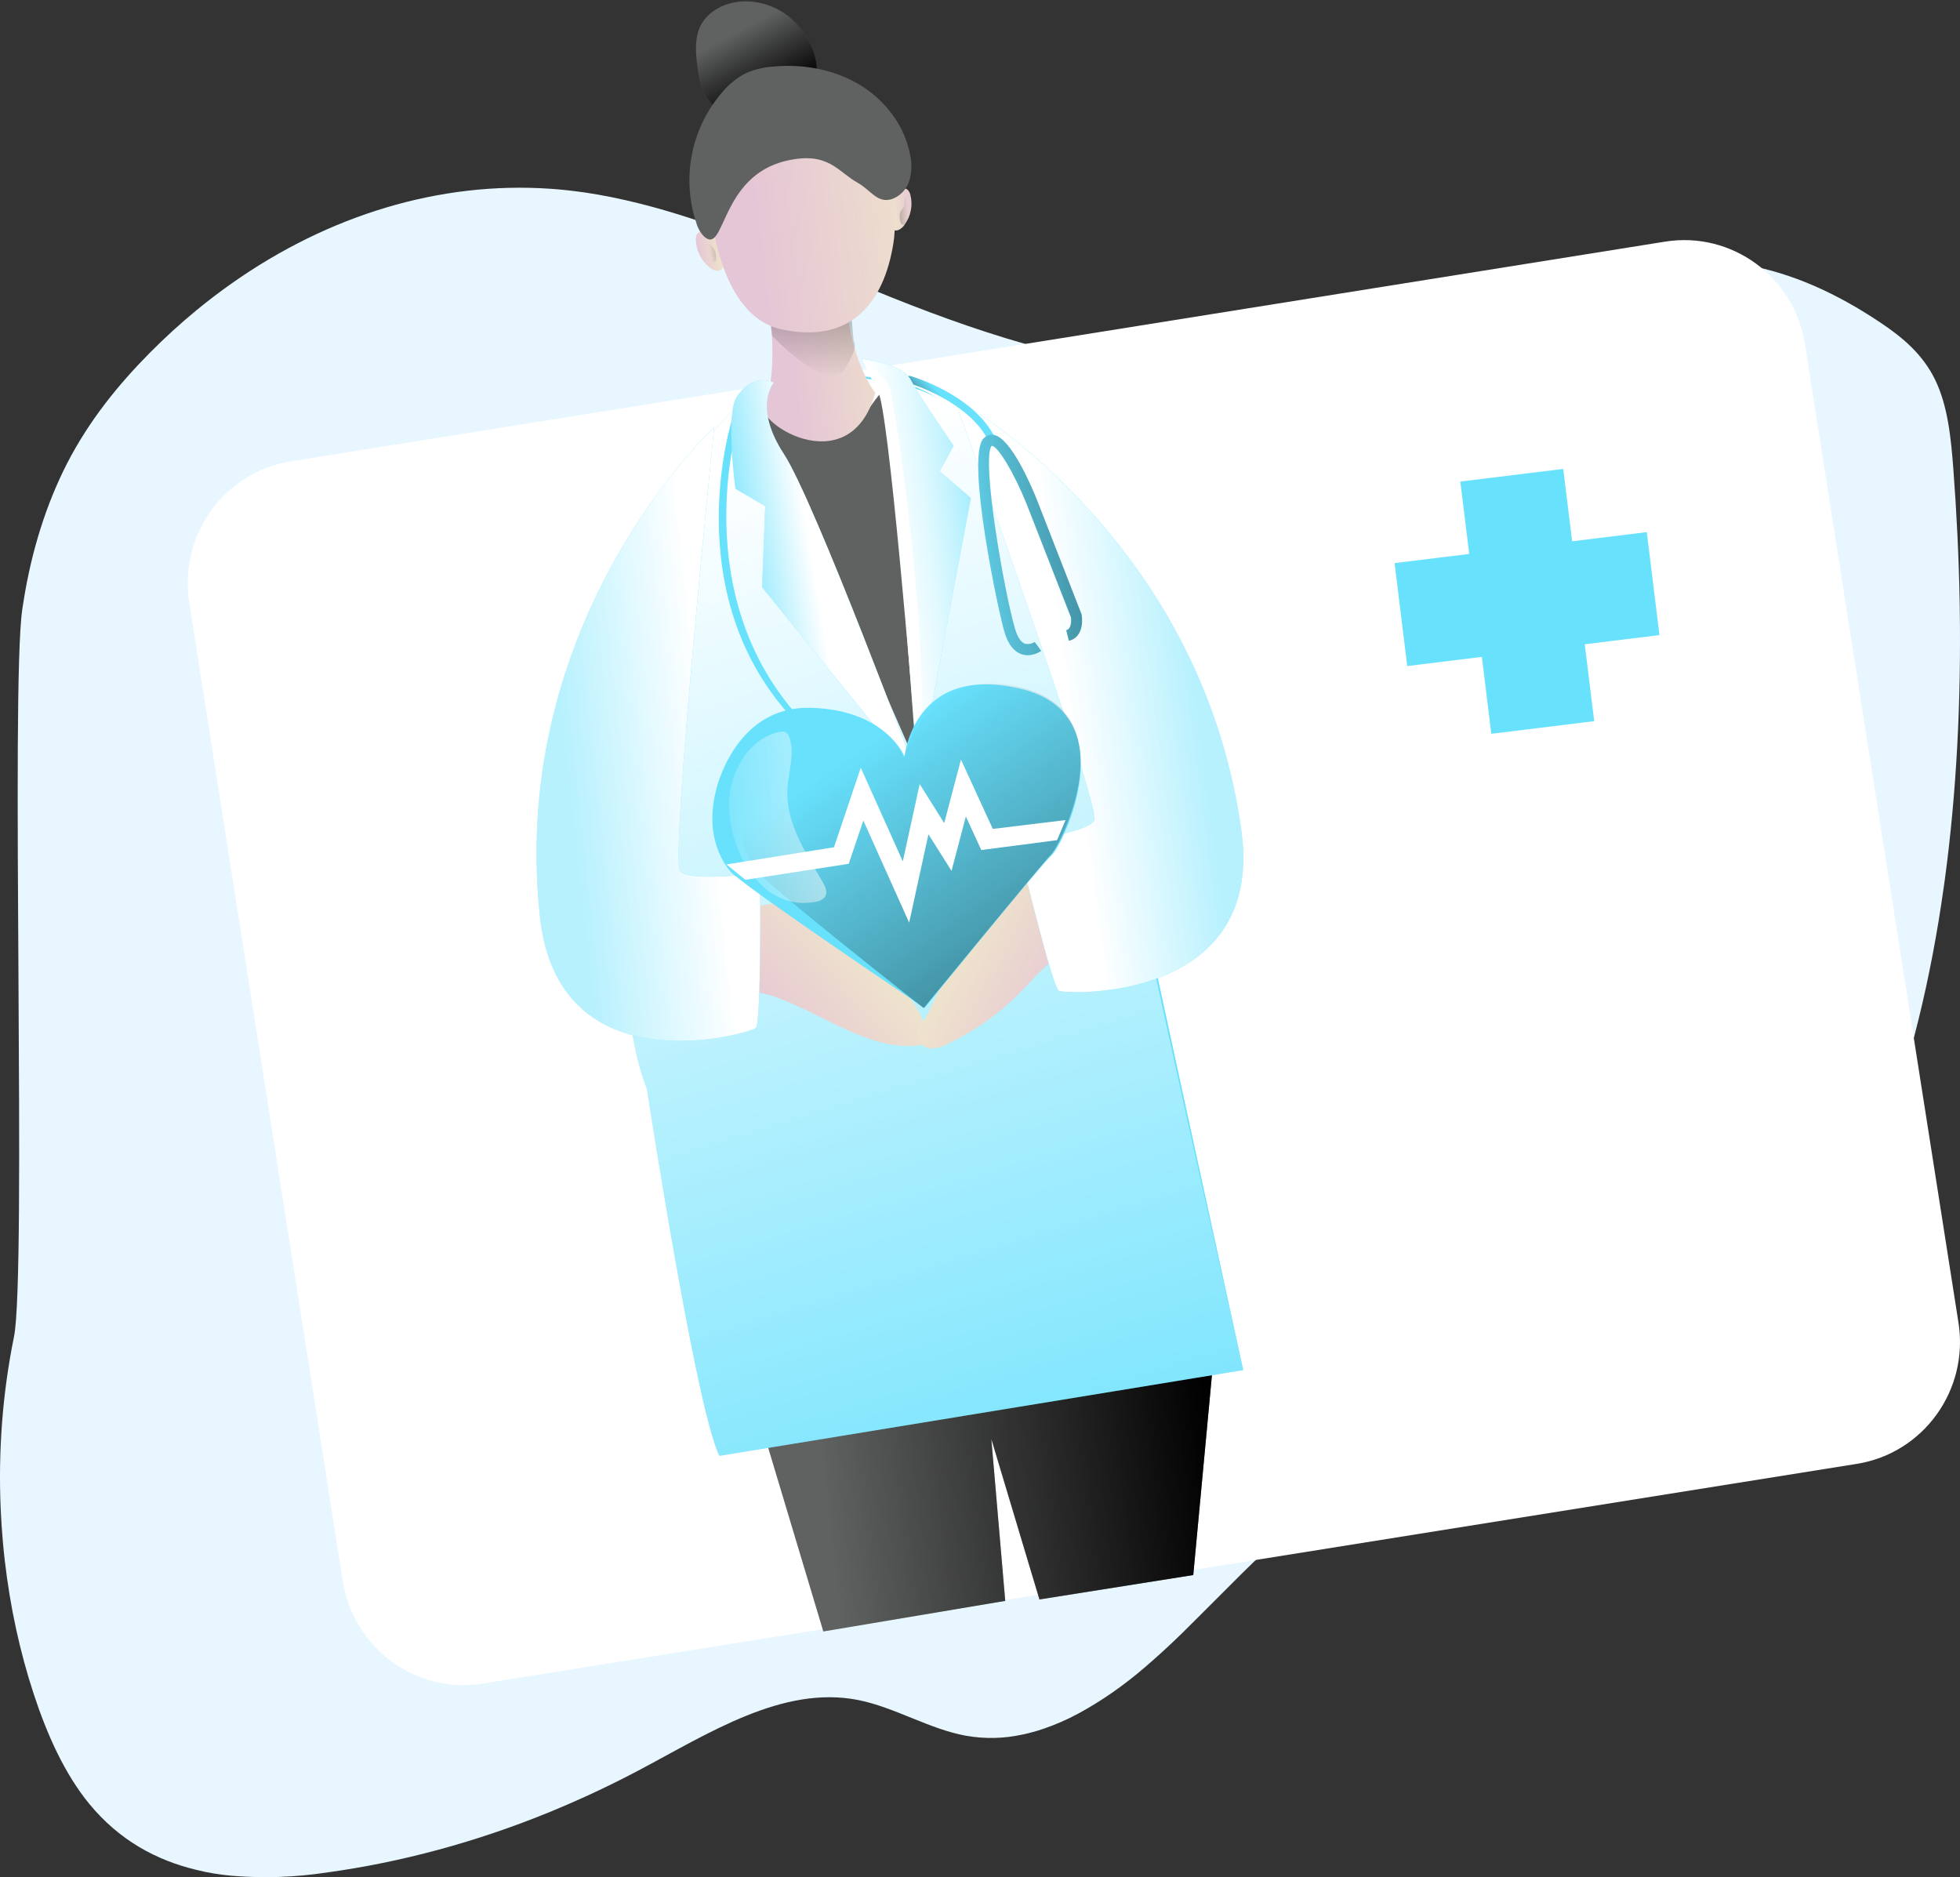<?xml version="1.0" encoding="UTF-8"?>
<svg width="449px" height="430px" viewBox="0 0 449 430" version="1.1" xmlns="http://www.w3.org/2000/svg" xmlns:xlink="http://www.w3.org/1999/xlink">
    <rect x="0" y="0" width="449" height="430" fill="#333333" stroke="none"/>
    <!-- Generator: Sketch 51.3 (57544) - http://www.bohemiancoding.com/sketch -->
    <title>Group 12</title>
    <desc>Created with Sketch.</desc>
    <defs>
        <linearGradient x1="0%" y1="50.006%" x2="100%" y2="50.006%" id="linearGradient-1">
            <stop stop-color="#010101" stop-opacity="0" offset="12%"></stop>
            <stop stop-color="#010101" offset="95%"></stop>
        </linearGradient>
        <linearGradient x1="0.222%" y1="50.357%" x2="99.458%" y2="49.294%" id="linearGradient-2">
            <stop stop-color="#E5C6D6" offset="0%"></stop>
            <stop stop-color="#EAD4D0" offset="42%"></stop>
            <stop stop-color="#F0E9CB" offset="100%"></stop>
        </linearGradient>
        <linearGradient x1="109.094%" y1="22.137%" x2="8.314%" y2="23.447%" id="linearGradient-3">
            <stop stop-color="#E5C6D6" offset="0%"></stop>
            <stop stop-color="#EAD4D0" offset="42%"></stop>
            <stop stop-color="#F0E9CB" offset="100%"></stop>
        </linearGradient>
        <linearGradient x1="54.058%" y1="121.307%" x2="42.516%" y2="0.64%" id="linearGradient-4">
            <stop stop-color="#FFFFFF" stop-opacity="0" offset="0%"></stop>
            <stop stop-color="#FFFFFF" offset="95%"></stop>
        </linearGradient>
        <linearGradient x1="10.068%" y1="77.002%" x2="83.613%" y2="31.166%" id="linearGradient-5">
            <stop stop-color="#E5C6D6" offset="0%"></stop>
            <stop stop-color="#EAD4D0" offset="42%"></stop>
            <stop stop-color="#F0E9CB" offset="100%"></stop>
        </linearGradient>
        <linearGradient x1="89.684%" y1="77.144%" x2="21.018%" y2="32.782%" id="linearGradient-6">
            <stop stop-color="#E5C6D6" offset="0%"></stop>
            <stop stop-color="#EAD4D0" offset="42%"></stop>
            <stop stop-color="#F0E9CB" offset="100%"></stop>
        </linearGradient>
        <linearGradient x1="36.482%" y1="23.743%" x2="59.682%" y2="82.553%" id="linearGradient-7">
            <stop stop-color="#010101" stop-opacity="0" offset="0%"></stop>
            <stop stop-color="#010101" offset="95%"></stop>
        </linearGradient>
        <linearGradient x1="39.571%" y1="68.201%" x2="139.578%" y2="68.201%" id="linearGradient-8">
            <stop stop-color="#E5C6D6" offset="0%"></stop>
            <stop stop-color="#EAD4D0" offset="42%"></stop>
            <stop stop-color="#F0E9CB" offset="100%"></stop>
        </linearGradient>
        <linearGradient x1="35.371%" y1="118.114%" x2="95.494%" y2="-195.841%" id="linearGradient-9">
            <stop stop-color="#010101" stop-opacity="0" offset="12%"></stop>
            <stop stop-color="#010101" offset="95%"></stop>
        </linearGradient>
        <linearGradient x1="26.698%" y1="62.819%" x2="126.569%" y2="62.819%" id="linearGradient-10">
            <stop stop-color="#E5C6D6" offset="0%"></stop>
            <stop stop-color="#EAD4D0" offset="42%"></stop>
            <stop stop-color="#F0E9CB" offset="100%"></stop>
        </linearGradient>
        <linearGradient x1="-54.086%" y1="44.821%" x2="87.445%" y2="50.266%" id="linearGradient-11">
            <stop stop-color="#FFFFFF" stop-opacity="0.52" offset="52%"></stop>
            <stop stop-color="#FFFFFF" offset="95%"></stop>
        </linearGradient>
        <linearGradient x1="153.899%" y1="47.473%" x2="25.435%" y2="49.865%" id="linearGradient-12">
            <stop stop-color="#FFFFFF" stop-opacity="0.52" offset="52%"></stop>
            <stop stop-color="#FFFFFF" offset="95%"></stop>
        </linearGradient>
        <linearGradient x1="60.7%" y1="42.576%" x2="-2.303%" y2="86.236%" id="linearGradient-13">
            <stop stop-color="#010101" stop-opacity="0" offset="12%"></stop>
            <stop stop-color="#010101" offset="95%"></stop>
        </linearGradient>
        <linearGradient x1="-12.991%" y1="59.191%" x2="51.032%" y2="51.267%" id="linearGradient-14">
            <stop stop-color="#FFFFFF" stop-opacity="0" offset="0%"></stop>
            <stop stop-color="#FFFFFF" offset="95%"></stop>
        </linearGradient>
        <linearGradient x1="146.473%" y1="48.568%" x2="-13.151%" y2="50.193%" id="linearGradient-15">
            <stop stop-color="#FFFFFF" stop-opacity="0" offset="0%"></stop>
            <stop stop-color="#FFFFFF" stop-opacity="0.18" offset="11%"></stop>
            <stop stop-color="#FFFFFF" stop-opacity="0.42" offset="29%"></stop>
            <stop stop-color="#FFFFFF" stop-opacity="0.63" offset="45%"></stop>
            <stop stop-color="#FFFFFF" stop-opacity="0.79" offset="60%"></stop>
            <stop stop-color="#FFFFFF" stop-opacity="0.9" offset="74%"></stop>
            <stop stop-color="#FFFFFF" stop-opacity="0.98" offset="86%"></stop>
            <stop stop-color="#FFFFFF" offset="95%"></stop>
        </linearGradient>
        <linearGradient x1="111.736%" y1="56.176%" x2="-270.401%" y2="16.819%" id="linearGradient-16">
            <stop stop-color="#010101" stop-opacity="0" offset="12%"></stop>
            <stop stop-color="#010101" offset="95%"></stop>
        </linearGradient>
        <linearGradient x1="6.678%" y1="17.923%" x2="378.616%" y2="-29.256%" id="linearGradient-17">
            <stop stop-color="#010101" stop-opacity="0" offset="12%"></stop>
            <stop stop-color="#010101" offset="95%"></stop>
        </linearGradient>
        <linearGradient x1="-382.799%" y1="59.498%" x2="49.646%" y2="49.079%" id="linearGradient-18">
            <stop stop-color="#FFFFFF" stop-opacity="0" offset="0%"></stop>
            <stop stop-color="#FFFFFF" offset="95%"></stop>
        </linearGradient>
        <linearGradient x1="25.146%" y1="-8.025%" x2="157.534%" y2="200.95%" id="linearGradient-19">
            <stop stop-color="#010101" stop-opacity="0" offset="12%"></stop>
            <stop stop-color="#010101" offset="95%"></stop>
        </linearGradient>
        <linearGradient x1="-34.56%" y1="43.285%" x2="258.645%" y2="61.401%" id="linearGradient-20">
            <stop stop-color="#FFFFFF" stop-opacity="0" offset="0%"></stop>
            <stop stop-color="#FFFFFF" offset="95%"></stop>
        </linearGradient>
        <linearGradient x1="-98.008%" y1="43.02%" x2="402.417%" y2="70.784%" id="linearGradient-21">
            <stop stop-color="#010101" stop-opacity="0" offset="12%"></stop>
            <stop stop-color="#010101" offset="95%"></stop>
        </linearGradient>
    </defs>
    <g id="final" stroke="none" stroke-width="1" fill="none" fill-rule="evenodd">
        <g id="Actional-MD---Final-Provider" transform="translate(-83, -2595)">
            <g id="Group-12" transform="translate(14, 2547)">
                <g id="Group-22" transform="translate(69, 91)">
                    <path d="M445.526,158.467 C445.442,159.075 445.363,159.682 445.27,160.283 C442.373,180.929 437.64,200.825 430.601,219.096 C430.367,219.704 430.133,220.311 429.894,220.919 C425.253,232.674 419.699,243.509 413.357,253.182 C409.85,258.533 406.026,263.617 401.478,267.283 C395.106,272.429 387.656,274.517 380.335,276.224 C372.731,278.005 365.02,279.493 357.332,281.097 C354.6,281.657 351.885,282.25 349.185,282.878 C341.758,284.578 334.383,286.544 327.185,289.151 C318.287,292.365 309.663,296.577 301.516,302.501 C300.865,302.956 300.222,303.438 299.586,303.948 C298.95,304.439 298.31,304.938 297.683,305.443 C297.056,305.948 296.438,306.453 295.824,306.972 C294.561,308.064 294.252,308.309 293.947,308.582 C293.028,309.374 292.128,310.186 291.227,311.005 C290.595,311.579 290.008,312.131 289.425,312.684 C286.096,315.81 282.837,319.073 279.578,322.356 L277.529,324.403 L274.354,327.577 C273.736,328.198 273.104,328.819 272.481,329.433 C272.04,329.884 271.598,330.334 271.117,330.799 C268.803,333.051 266.458,335.262 264.052,337.371 C263.482,337.876 262.908,338.381 262.329,338.873 C257.467,343.066 252.382,346.609 247.13,349.466 C244.417,350.931 241.721,352.107 238.987,353.028 C237.411,353.561 235.83,353.998 234.231,354.332 C229.958,355.268 225.625,355.362 221.337,354.612 C212.916,353.103 205.025,348.107 196.608,346.422 C179.28,343.009 162.451,354.004 146.157,362.618 C142.15,364.734 138.114,366.715 134.048,368.563 C131.346,369.798 128.634,370.965 125.901,372.091 C109.154,378.93 92.062,383.563 74.809,385.94 C67.597,387.032 60.342,387.281 53.105,386.684 C50.354,386.424 47.634,386.001 44.962,385.319 C35.821,383.135 27.299,378.555 20.419,370.167 C14.784,363.28 10.753,354.305 7.684,344.913 C4.542,335.33 2.324,325.089 1.099,314.513 C0.932,313.073 0.782,311.626 0.658,310.179 C0.437,307.704 0.272,305.215 0.163,302.713 C-0.431,289.373 0.6,275.98 3.201,263.228 C6.116,248.95 2.402,114.806 5.109,96.562 C5.193,95.955 5.295,95.347 5.392,94.747 C7.204,83.215 10.612,72.427 15.38,63.125 C20.45,53.297 27.105,45.114 34.214,37.927 C37.679,34.423 41.262,31.149 44.962,28.105 C47.612,25.921 50.326,23.853 53.105,21.901 C75.383,6.203 100.797,-1.462 125.927,0.231 C127.252,0.319 128.577,0.429 129.902,0.579 C131.226,0.729 132.675,0.906 134.061,1.104 C150.25,3.534 166.001,9.397 181.642,15.806 C186.884,17.956 192.117,20.16 197.345,22.324 C199.672,23.28 201.995,24.235 204.322,25.163 C215.72,29.716 227.285,33.838 238.996,36.916 C241.707,37.64 244.421,38.3 247.139,38.896 C256.573,41.039 266.084,42.286 275.617,42.629 C279.323,42.743 283.031,42.693 286.74,42.479 C288.613,42.374 290.486,42.217 292.362,42.008 C311.725,39.899 330.44,32.842 349.185,26.249 C351.896,25.293 354.612,24.351 357.332,23.423 C360.9,22.208 364.468,21.034 368.054,19.949 C390.368,13.171 410.257,17.069 431.002,31.054 C435.719,34.227 440.43,38.063 443.318,44.022 C446.206,49.98 446.931,57.297 447.469,64.361 C448.233,74.421 448.732,84.611 448.922,94.856 C448.922,95.457 448.922,96.064 448.949,96.672 C449.249,117.366 448.251,138.258 445.526,158.467 Z" id="Shape" fill="#E8F7FF" fill-rule="nonzero"></path>
                    <path d="M66.626,62.677 L381.439,12.352 C396.714,9.91 411.058,20.429 413.478,35.846 L448.651,259.987 C451.07,275.404 440.649,289.881 425.374,292.323 L110.561,342.648 C95.286,345.09 80.942,334.571 78.522,319.154 L43.349,95.013 C40.93,79.596 51.351,65.119 66.626,62.677 Z" id="Rectangle-9" fill="#FFFFFF"></path>
                </g>
                <g id="Health-_Monochromatic" transform="translate(271, 224) rotate(-7) translate(-271, -224) translate(22, 29)" fill-rule="nonzero">
                    <polygon id="Shape" fill="#68E1FD" points="429.542 162.656 429.542 186.418 412.305 186.418 412.305 204.165 388.552 204.165 388.552 186.418 371.329 186.418 371.329 162.656 388.552 162.656 388.552 145.952 412.305 145.952 412.305 162.656"></polygon>
                    <polygon id="Shape" fill="#606161" points="202.642 337.179 211.611 389.616 253.829 387.738 255.185 350.549 261.646 388.366 297.302 387.109 310.23 327.987"></polygon>
                    <polygon id="Shape" fill="url(#linearGradient-1)" points="202.642 337.179 211.611 389.616 253.829 387.738 255.185 350.549 261.646 388.366 297.302 387.109 310.23 327.987"></polygon>
                    <path d="M221.478,69.693 C221.26,72.101 222.093,74.486 223.763,76.235 C224.149,76.67 224.637,77.003 225.183,77.204 C228.016,78.092 228.083,72.327 227.239,70.707 C226.241,68.872 221.811,65.986 221.478,69.693 Z" id="Shape" fill="url(#linearGradient-2)"></path>
                    <path d="M271.52,65.447 C271.815,67.821 271.047,70.203 269.412,71.985 C269.039,72.434 268.557,72.786 268.009,73.009 C265.166,73.974 264.904,68.285 265.714,66.654 C266.637,64.767 271.032,61.798 271.52,65.447 Z" id="Shape" fill="url(#linearGradient-3)"></path>
                    <path d="M234.608,103.422 C222.315,109.606 213.108,120.437 204.257,130.984 C202.47,133.111 201.672,135.697 200.742,138.312 C190.947,165.99 192.704,183.697 189.85,206.16 C187.491,224.559 182.103,243.308 186.656,261.313 C186.656,261.313 188.834,335.15 192.878,346.789 L314.408,341.916 C314.408,341.916 303.204,222.687 302.195,208.091 C297.178,137.263 282.662,121.879 271.807,112.294 C260.952,102.708 234.608,103.422 234.608,103.422 Z" id="Shape" fill="#68E1FD"></path>
                    <path d="M234.608,103.41 C222.315,109.594 213.108,120.426 204.257,130.973 C202.47,133.1 201.672,135.686 200.742,138.301 C190.947,165.981 192.704,183.689 189.85,206.153 C187.491,224.553 182.103,243.303 186.656,261.309 C186.656,261.309 188.834,335.149 192.878,346.789 L314.408,341.916 C314.408,341.916 302.95,228.567 302.638,213.933 C301.324,152.148 285.451,122.312 271.829,112.282 C260.153,103.701 234.608,103.41 234.608,103.41 Z" id="Shape" fill="url(#linearGradient-4)"></path>
                    <path d="M249.761,259.025 C250.208,259.091 250.664,259.009 251.059,258.791 C251.508,258.393 251.75,257.813 251.716,257.216 C252.019,252.294 248.713,247.988 246.809,243.44 C245.2,239.617 244.551,235.45 243.001,231.597 C241.451,227.745 238.691,224.01 234.662,222.911 C232.967,222.541 231.228,222.413 229.497,222.53 L215.476,222.852 C214.692,222.687 213.876,222.917 213.296,223.466 C212.716,224.016 212.446,224.814 212.576,225.599 C212.229,229.195 209.624,237.654 211.963,240.833 C213.011,242.297 215.815,242.773 217.38,243.506 C219.643,244.599 221.841,245.822 223.962,247.168 C231.666,251.928 240.123,259.025 249.761,259.025 Z" id="Shape" fill="url(#linearGradient-5)"></path>
                    <path d="M270.04,225.048 C263.4,228.433 260.922,236.369 257.786,243.087 C255.97,246.978 253.745,250.67 251.147,254.101 C250.357,255.144 249.487,256.333 249.671,257.617 C249.998,258.952 251.144,259.935 252.526,260.068 C253.876,260.168 255.231,259.953 256.481,259.44 C263.009,257.239 269.095,253.918 274.459,249.63 C277.97,246.822 281.275,243.532 285.525,242.015 C287.185,241.424 289.103,241.015 290.099,239.571 C290.611,238.678 290.907,237.679 290.962,236.653 C291.323,233.867 291.699,231.03 291.153,228.272 C290.239,223.539 288.144,222.218 283.88,222.532 C279.343,222.86 274.171,222.94 270.04,225.048 Z" id="Shape" fill="url(#linearGradient-6)"></path>
                    <path d="M231.889,110.946 C231.889,110.946 246.477,124.155 254.258,114.994 C262.04,105.833 261.101,109.261 261.101,109.261 L257.047,195.33 L231.889,110.946 Z" id="Shape" fill="#606161"></path>
                    <path d="M249.658,22.384 C246.963,19.184 243.126,17.167 238.968,16.766 C234.941,16.404 230.517,17.881 228.382,21.321 C226.828,23.816 226.674,26.916 226.666,29.862 C226.666,32.608 226.762,35.465 228.043,37.894 C229.397,40.263 231.56,42.061 234.132,42.958 C240.021,45.173 246.993,43.179 251.477,38.905 C255.96,34.631 253.273,26.68 249.658,22.384 Z" id="Shape" fill="#606161"></path>
                    <path d="M249.658,22.384 C246.963,19.184 243.126,17.167 238.968,16.766 C234.941,16.404 230.517,17.881 228.382,21.321 C226.828,23.816 226.674,26.916 226.666,29.862 C226.666,32.608 226.762,35.465 228.043,37.894 C229.397,40.263 231.56,42.061 234.132,42.958 C240.021,45.173 246.993,43.179 251.477,38.905 C255.96,34.631 253.273,26.68 249.658,22.384 Z" id="Shape" fill="url(#linearGradient-7)"></path>
                    <path d="M236.396,85.688 C236.396,85.688 236.526,104.149 232.413,108.103 C228.301,112.056 249.482,129.865 258.003,109.474 C258.003,109.474 252.716,100.813 254.25,86.043 C255.784,71.274 236.396,85.688 236.396,85.688 Z" id="Shape" fill="url(#linearGradient-8)"></path>
                    <path d="M236.067,89.629 L236.133,93.599 C236.133,93.599 247.196,108.538 251.539,103.366 C255.881,98.194 254.546,97.127 254.546,97.127 L254.869,85.653 L236.067,89.629 Z" id="Shape" fill="url(#linearGradient-9)"></path>
                    <path d="M225.796,58.807 C225.796,58.807 223.165,87.013 238.346,92.355 C253.528,97.698 262.401,89.542 266.318,75.878 C270.235,62.214 263.469,34.893 247.423,37.822 C231.377,40.75 225.796,58.807 225.796,58.807 Z" id="Shape" fill="url(#linearGradient-10)"></path>
                    <path d="M223.416,69.092 C222.698,68.126 222.231,66.999 222.055,65.81 C219.876,55.025 223.608,43.898 231.855,36.59 C233.5,35.095 235.416,33.927 237.501,33.148 C239.596,32.526 241.784,32.28 243.965,32.419 C250.774,32.623 257.604,34.73 262.979,38.909 C268.354,43.087 272.121,49.417 272.559,56.191 C272.772,58.204 272.476,60.237 271.697,62.106 C270.889,63.985 269.237,65.372 267.243,65.847 C263.74,66.51 262.723,63.302 259.857,61.187 C255.535,58.015 254.094,53.224 244.397,54.186 C228.571,55.769 227.76,74.204 223.416,69.092 Z" id="Shape" fill="#606161"></path>
                    <path d="M220.399,112.811 C220.399,112.811 168.214,150.172 167.134,219.112 C166.499,259.062 211.643,251.528 213.103,250.532 C214.562,249.536 218.407,215.375 218.407,215.375 C218.407,215.375 202.282,215.629 200.275,212.742 C198.269,209.856 220.399,112.811 220.399,112.811 Z" id="Shape" fill="#68E1FD"></path>
                    <path d="M220.399,112.811 C220.399,112.811 168.214,150.172 167.134,219.112 C166.499,259.062 211.643,251.528 213.103,250.532 C214.562,249.536 218.407,215.375 218.407,215.375 C218.407,215.375 202.282,215.629 200.275,212.742 C198.269,209.856 220.399,112.811 220.399,112.811 Z" id="Shape" fill="url(#linearGradient-11)"></path>
                    <path d="M275.76,112.811 C275.76,112.811 327.953,150.172 329.025,219.112 C329.66,259.062 284.516,251.528 283.057,250.532 C281.597,249.536 277.759,215.375 277.759,215.375 C277.759,215.375 293.885,215.629 295.884,212.742 C297.883,209.856 275.76,112.811 275.76,112.811 Z" id="Shape" fill="#68E1FD"></path>
                    <path d="M275.76,112.811 C275.76,112.811 327.953,150.172 329.025,219.112 C329.66,259.062 284.516,251.528 283.057,250.532 C281.597,249.536 277.759,215.375 277.759,215.375 C277.759,215.375 293.885,215.629 295.884,212.742 C297.883,209.856 275.76,112.811 275.76,112.811 Z" id="Shape" fill="url(#linearGradient-12)"></path>
                    <path d="M283.279,124.301 C282.919,124.299 282.6,124.075 282.482,123.743 C279.111,113.861 265.949,108.194 265.818,108.109 C265.614,108.024 265.453,107.863 265.372,107.661 C265.291,107.46 265.296,107.235 265.386,107.037 C265.57,106.625 266.059,106.434 266.483,106.608 C267.053,106.851 280.464,112.646 284.076,123.229 C284.216,123.659 283.979,124.119 283.542,124.265 C283.457,124.291 283.368,124.303 283.279,124.301 Z" id="Shape" fill="#68E1FD"></path>
                    <path d="M283.279,124.301 C282.919,124.299 282.6,124.075 282.482,123.743 C279.111,113.861 265.949,108.194 265.818,108.109 C265.614,108.024 265.453,107.863 265.372,107.661 C265.291,107.46 265.296,107.235 265.386,107.037 C265.57,106.625 266.059,106.434 266.483,106.608 C267.053,106.851 280.464,112.646 284.076,123.229 C284.216,123.659 283.979,124.119 283.542,124.265 C283.457,124.291 283.368,124.303 283.279,124.301 Z" id="Shape" fill="url(#linearGradient-13)"></path>
                    <path d="M231.868,181.465 C209.294,149.811 226.051,112.206 226.133,112.111 C226.385,111.751 226.338,111.266 226.022,110.958 C225.89,110.808 225.698,110.722 225.496,110.722 C225.294,110.722 225.102,110.808 224.97,110.958 C224.627,111.381 207.072,149.833 230.392,181.546 C230.66,181.896 232.077,181.75 231.868,181.465 Z" id="Shape" fill="#68E1FD"></path>
                    <path d="M235.236,104.286 C235.236,104.286 229.767,109.112 235.499,120.773 C241.231,132.435 256.958,198.464 256.958,198.464 L226.839,150.487 L229.811,132.15 L223.539,127.353 C223.539,127.353 223.261,110.055 226.459,106.406 C229.658,102.758 233.162,102.963 235.236,104.286 Z" id="Shape" fill="#68E1FD"></path>
                    <path d="M255.914,101.321 C255.914,101.321 264.878,103.37 266.433,107.482 C267.989,111.594 274.367,123.662 274.367,123.662 L270.485,129.074 L276.805,136.035 L257.21,197.419 C257.21,197.419 261.151,114.595 258.914,109.305 C256.677,104.016 255.914,101.321 255.914,101.321 Z" id="Shape" fill="#68E1FD"></path>
                    <path d="M235.236,104.286 C235.236,104.286 229.767,109.112 235.499,120.773 C241.231,132.435 256.958,198.464 256.958,198.464 L226.839,150.487 L229.811,132.15 L223.539,127.353 C223.539,127.353 223.261,110.055 226.459,106.406 C229.658,102.758 233.162,102.963 235.236,104.286 Z" id="Shape" fill="url(#linearGradient-14)"></path>
                    <path d="M257.402,193.634 C258.143,177.348 260.92,113.917 258.935,109.312 C256.713,104.001 255.914,101.321 255.914,101.321 C255.936,101.348 255.968,101.366 256.003,101.372 C256.995,101.59 264.978,103.624 266.422,107.474 C268.007,111.593 274.413,123.629 274.413,123.629 L270.532,129.077 L276.805,136.029 L257.217,197.419 C257.217,197.419 257.261,196.068 257.402,193.634 Z" id="Shape" fill="url(#linearGradient-15)"></path>
                    <path d="M269.419,68.248 C269.597,68.066 269.74,67.847 269.839,67.604 C269.895,67.328 269.925,67.046 269.931,66.764 C269.956,66.473 270.081,66.203 270.281,66.006 C270.47,65.818 270.74,65.757 270.983,65.847 C271.198,65.951 271.361,66.149 271.431,66.392 C271.505,66.637 271.543,66.893 271.544,67.15 C271.651,68.116 271.531,69.096 271.193,69.998 C270.871,70.62 270.453,71.178 269.959,71.649 C269.785,71.884 269.533,72.037 269.257,72.074 C269.079,72.059 268.907,71.994 268.759,71.884 C268.693,71.852 268.635,71.803 268.591,71.74 C268.56,71.674 268.541,71.602 268.535,71.528 C268.419,70.862 268.419,70.179 268.535,69.513 C268.705,69.005 269.013,68.564 269.419,68.248 Z" id="Shape" fill="url(#linearGradient-16)"></path>
                    <path d="M224.648,71.365 C224.466,71.193 224.32,70.98 224.222,70.738 C224.155,70.461 224.116,70.177 224.105,69.89 C224.072,69.595 223.942,69.323 223.741,69.126 C223.539,68.943 223.265,68.891 223.019,68.989 C222.813,69.103 222.658,69.308 222.593,69.554 C222.534,69.803 222.506,70.061 222.51,70.318 C222.429,71.297 222.573,72.283 222.93,73.183 C223.267,73.797 223.694,74.345 224.194,74.802 C224.368,75.03 224.614,75.175 224.881,75.207 C225.055,75.186 225.221,75.115 225.362,75.001 C225.429,74.967 225.486,74.915 225.527,74.848 C225.557,74.779 225.573,74.703 225.576,74.627 C225.658,73.952 225.63,73.266 225.493,72.602 C225.324,72.108 225.031,71.678 224.648,71.365 Z" id="Shape" fill="url(#linearGradient-17)"></path>
                    <path d="M257.285,194.285 C257.968,177.884 260.526,114.006 258.698,109.368 C256.651,104.02 255.914,101.321 255.914,101.321 C255.934,101.348 255.963,101.366 255.996,101.372 C256.576,101.95 260.403,105.696 261.359,108.322 C262.314,110.948 263.686,175.382 257.285,194.285 Z" id="Shape" fill="url(#linearGradient-18)"></path>
                    <path d="M210.653,195.469 C210.653,195.469 217.152,176.795 234.334,179.234 C251.517,181.673 254.508,192.95 254.508,192.95 C254.508,192.95 259.108,172.026 282.666,180.741 C306.224,189.456 287.993,217.58 285.249,219.451 C282.506,221.322 252.041,250.691 252.041,250.691 C252.041,250.691 213.819,217.572 211.65,214.151 C209.481,210.729 207.269,204.3 210.653,195.469 Z" id="Shape" fill="#68E1FD"></path>
                    <path d="M216.726,196.004 C216.726,196.004 222.399,177.384 237.101,179.696 C251.802,182.008 254.281,193.223 254.281,193.223 C254.281,193.223 262.128,172.658 282.583,180.333 C306.56,189.324 287.534,217.352 285.171,219.232 C282.809,221.112 251.816,250.691 251.816,250.691 C251.816,250.691 219.3,217.974 217.462,214.579 C215.625,211.184 213.773,204.812 216.726,196.004 Z" id="Shape" fill="url(#linearGradient-19)"></path>
                    <path d="M214.23,194.916 C216.196,189.321 220.956,184.199 226.911,183.857 C227.302,183.807 227.698,183.868 228.055,184.032 C228.511,184.368 228.806,184.877 228.869,185.438 C229.698,189.314 227.667,193.16 226.97,197.058 C225.62,204.613 229.295,212.037 232.346,219.082 C232.852,220.233 233.299,221.682 232.485,222.644 C231.878,223.214 231.068,223.52 230.234,223.496 C216.276,224.465 210.409,205.8 214.23,194.916 Z" id="Shape" fill="url(#linearGradient-20)"></path>
                    <polygon id="Shape" fill="#FFFFFF" points="250.915 230.845 243.348 206.349 238.818 215.784 214.883 216.534 210.998 212.515 235.926 211.614 244.239 194.285 251.183 216.742 257.178 199.637 261.665 209.194 267.246 195.222 272.552 211.874 289.339 211.895 286.853 216.224 269.341 216.353 266.775 208.294 261.991 220.264 257.772 211.29"></polygon>
                    <path d="M285.94,173.395 C285.263,173.397 284.594,173.249 283.983,172.961 C282.3,172.159 281.21,170.357 280.728,167.599 C279.831,162.45 276.791,126.703 281.306,122.878 C281.979,122.263 282.934,122.055 283.805,122.334 C287.586,123.503 290.885,134.933 291.804,138.405 L298.729,165.576 C298.84,167.547 298.165,170.886 295.096,171.239 L294.799,168.739 C296.282,168.562 296.223,165.966 296.223,165.936 L289.335,139.038 C287.393,131.682 284.376,124.893 283.011,124.739 C280.209,127.122 281.736,158.574 283.226,167.172 C283.553,169.048 284.19,170.269 285.08,170.688 C285.811,170.93 286.609,170.88 287.304,170.548 L288.527,172.755 C287.725,173.16 286.84,173.379 285.94,173.395 Z" id="Shape" fill="#68E1FD"></path>
                    <path d="M285.94,173.395 C285.263,173.397 284.594,173.249 283.983,172.961 C282.3,172.159 281.21,170.357 280.728,167.599 C279.831,162.45 276.791,126.703 281.306,122.878 C281.979,122.263 282.934,122.055 283.805,122.334 C287.586,123.503 290.885,134.933 291.804,138.405 L298.729,165.576 C298.84,167.547 298.165,170.886 295.096,171.239 L294.799,168.739 C296.282,168.562 296.223,165.966 296.223,165.936 L289.335,139.038 C287.393,131.682 284.376,124.893 283.011,124.739 C280.209,127.122 281.736,158.574 283.226,167.172 C283.553,169.048 284.19,170.269 285.08,170.688 C285.811,170.93 286.609,170.88 287.304,170.548 L288.527,172.755 C287.725,173.16 286.84,173.379 285.94,173.395 Z" id="Shape" fill="url(#linearGradient-21)"></path>
                </g>
            </g>
        </g>
    </g>
</svg>